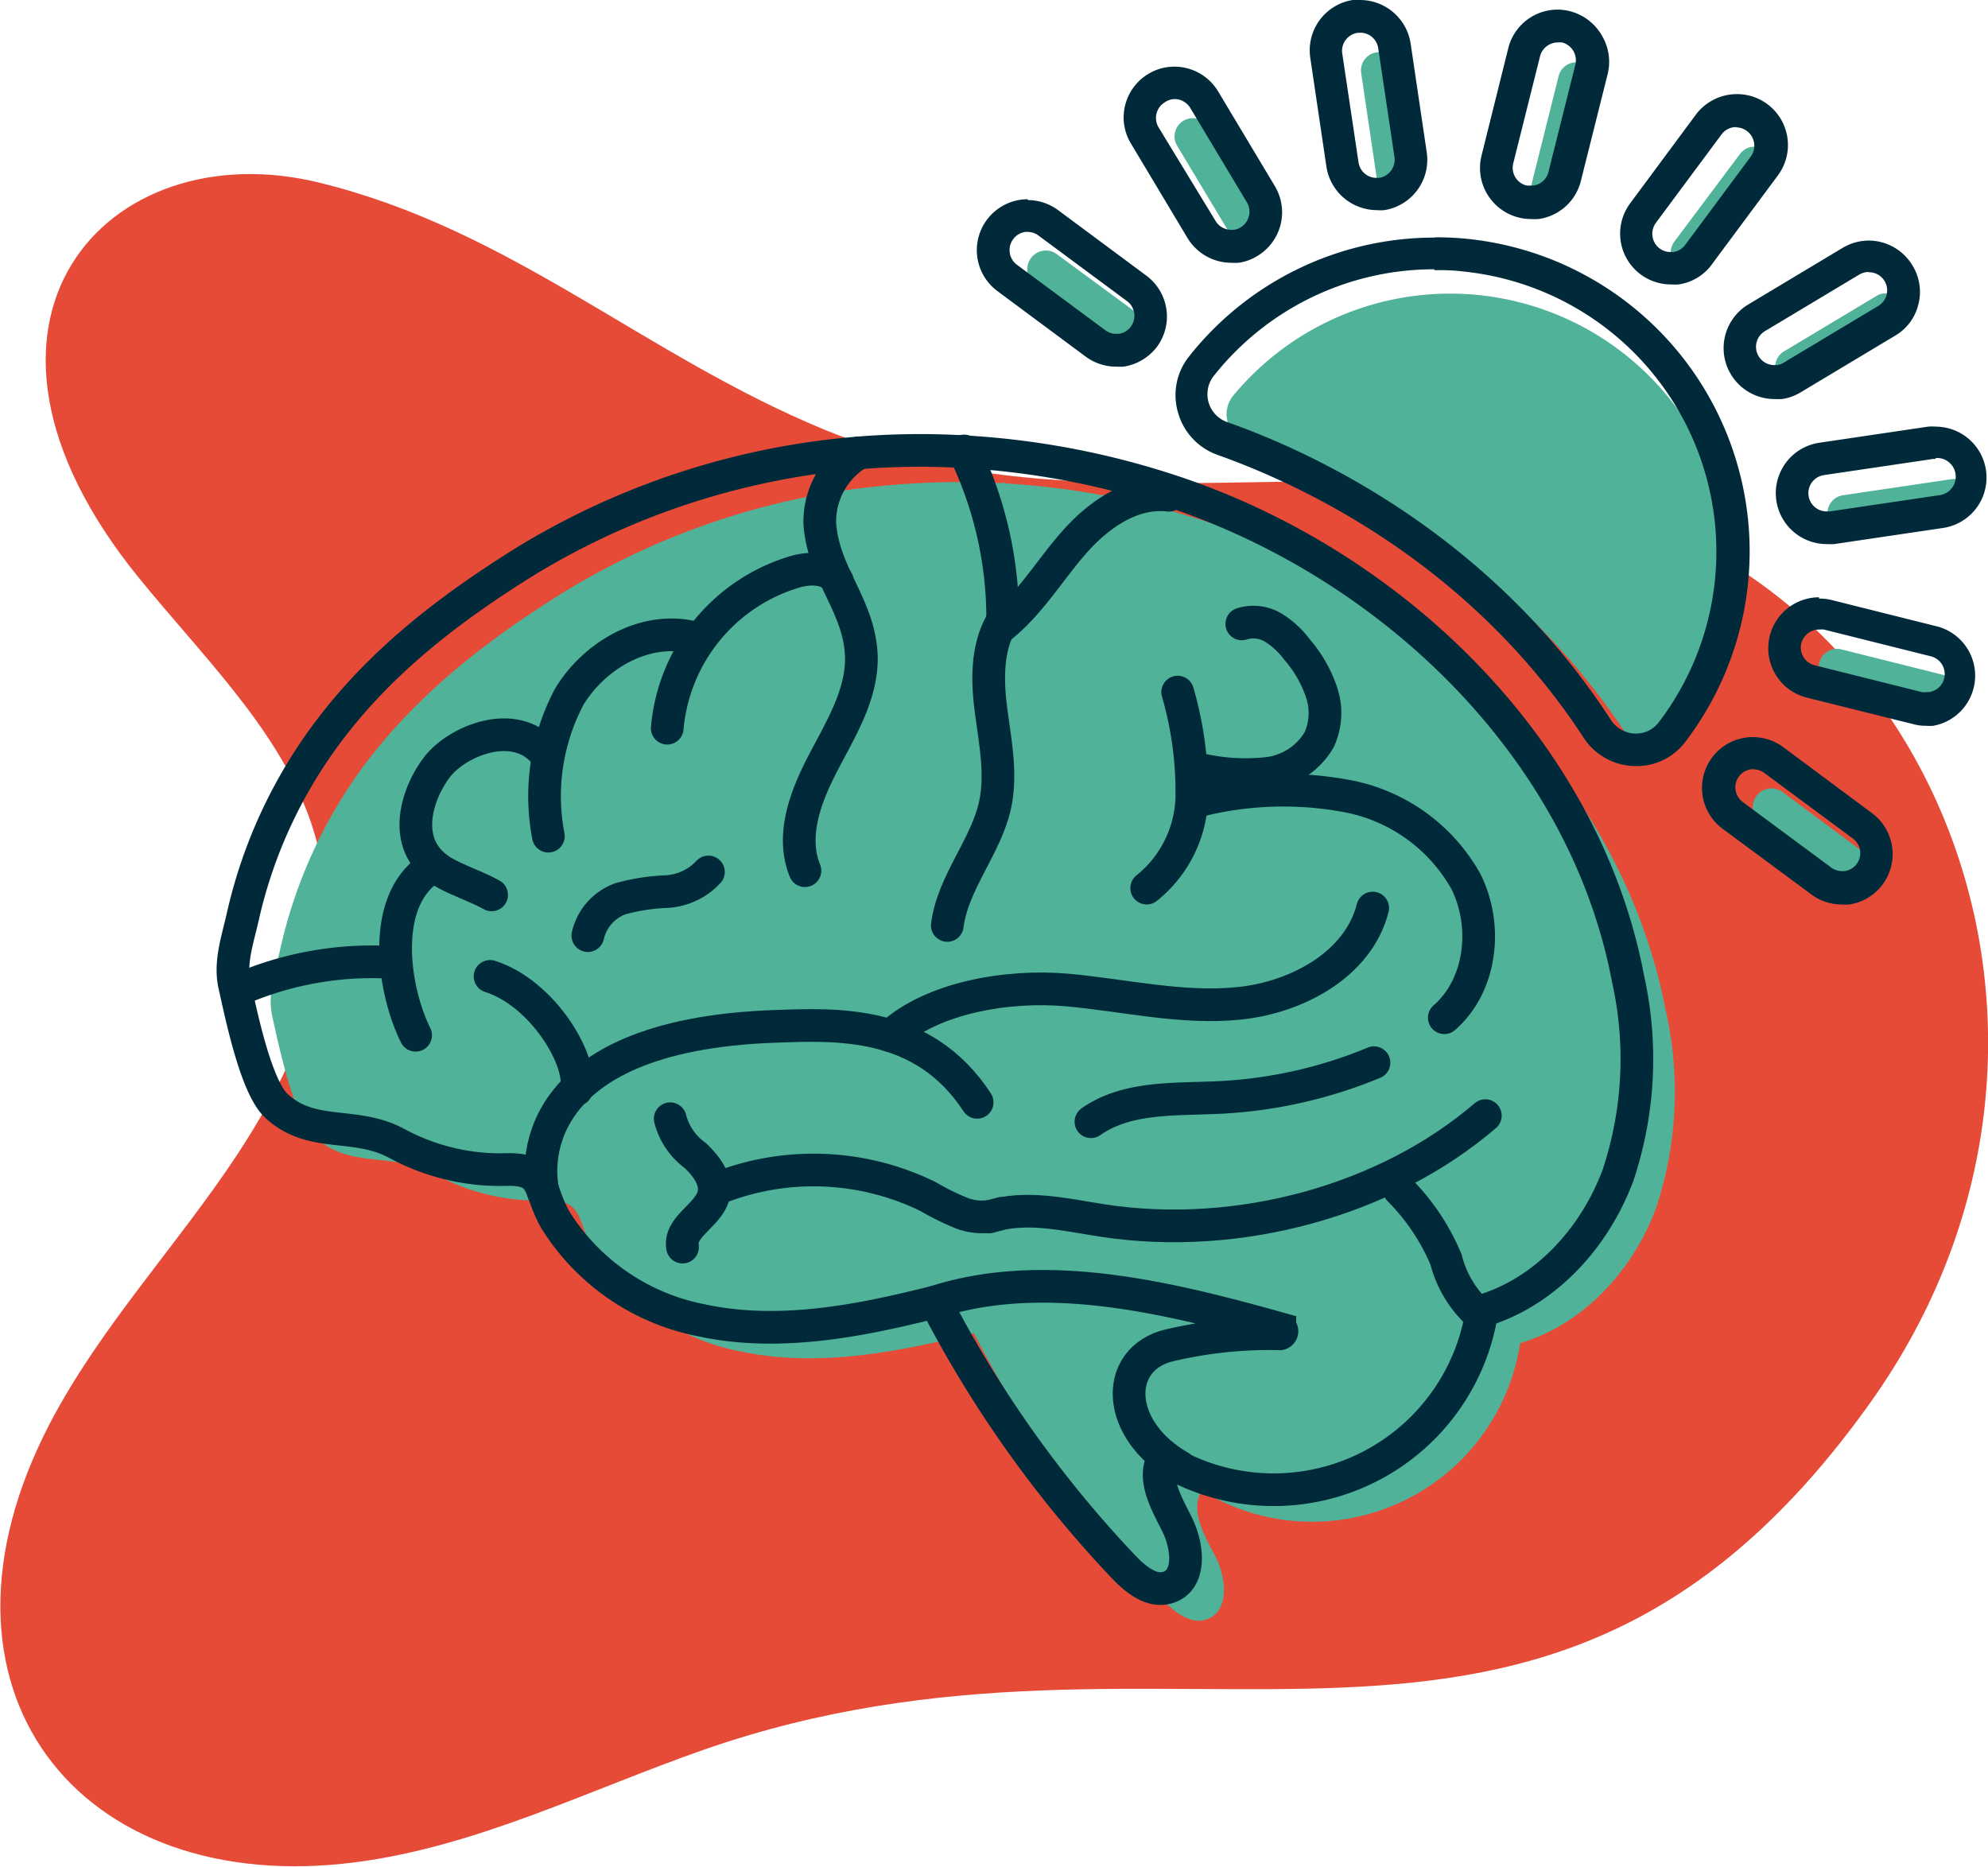 <svg xmlns="http://www.w3.org/2000/svg" viewBox="0 0 140.48 131.92"><defs><style>
      .icon1-1 {
        fill: #e64b38;
      }

      .icon1-2 {
        fill: #50b399;
      }

      .icon1-3, .icon1-4 {
        fill: none;
        stroke: #002a3a;
        stroke-linecap: round;
        stroke-width: 2.31px;
      }

      .icon1-3 {
        stroke-linejoin: round;
      }

      .icon1-4 {
        stroke-miterlimit: 10;
      }

      .icon1-5 {
        fill: #002a3a;
      }
    </style></defs><g id="Layer_2" data-name="Layer 2"><g id="Layer_1-2" data-name="Layer 1"><g><path class="icon1-1" d="M132.25,99c18.16-25.63,4.42-59.51-22.93-64-17.55-2.87-34.52,2.13-51-4.61C45.55,25.14,36.15,16.22,22.53,12.9,7.57,9.25-4.86,22.73,9.76,40.77c8.93,11,20.71,20,7,40.83-4.26,6.45-9.67,12.16-13.24,19-9.75,18.71,2,33.56,21.63,31,8.54-1.11,16.4-5.08,24.53-7.93C83.42,111.86,108.89,131.94,132.25,99Z"></path><path class="icon1-2" d="M117.71,71.42c-3.1-16.21-16.58-29.3-32.25-34.49a56.66,56.66,0,0,0-14.29-2.76l-.37-.08,0,.06a54.62,54.62,0,0,0-7.46.1h0a52.68,52.68,0,0,0-23.57,7.64c-5.25,3.28-10,6.94-13.75,11.81A34.38,34.38,0,0,0,19.82,67c-.36,1.6-.94,3.23-.58,4.83.45,2,1.49,7.12,3,8.5,2.49,2.35,5.51,1,8.53,2.67a15.26,15.26,0,0,0,7.74,1.84c2.79-.07,2.17,1.32,3.45,3.55a15.67,15.67,0,0,0,10.31,7.1c5.45,1.18,11.13.07,16.55-1.27A81.36,81.36,0,0,0,82.11,113c.84.89,2,1.84,3.16,1.44,1.6-.55,1.41-2.89.64-4.39s-1.85-3.24-1-4.71c.34.21.7.4,1.06.58l0,0,0,0a14.87,14.87,0,0,0,21.45-11c4.49-1.33,8-5.18,9.61-9.57A26,26,0,0,0,117.71,71.42Z"></path><g><path class="icon1-3" d="M28.05,80.81c-3-1.62-6-.32-8.53-2.67-1.46-1.38-2.5-6.55-2.94-8.5-.37-1.6.21-3.23.57-4.83a34.26,34.26,0,0,1,6.22-13.33c3.71-4.87,8.49-8.53,13.74-11.8a53.49,53.49,0,0,1,31.3-7.74,56.92,56.92,0,0,1,14.38,2.77C98.46,39.9,112,53,115.05,69.2a26,26,0,0,1-.72,13.87c-1.64,4.39-5.11,8.24-9.61,9.57A14.89,14.89,0,0,1,82.2,103.07c-.81,1.47.27,3.22,1,4.71s1,3.84-.63,4.39c-1.17.4-2.32-.55-3.17-1.44A81.36,81.36,0,0,1,66.1,92C60.68,93.37,55,94.48,49.55,93.3a15.69,15.69,0,0,1-10.31-7.1C38,84,38.58,82.58,35.8,82.65A15.32,15.32,0,0,1,28.05,80.81Z"></path><path class="icon1-4" d="M60.7,32a5.65,5.65,0,0,0-2.77,5c.25,3.66,2.88,5.85,2.94,9.52,0,2.66-1.46,5-2.71,7.4s-2.28,5.15-1.28,7.61"></path><path class="icon1-4" d="M68.13,31.87A27.15,27.15,0,0,1,70.85,44.2c2-1.64,3.35-3.94,5.06-5.88S80,34.7,82.6,35"></path><path class="icon1-4" d="M70.76,44c-1.07,1.89-1,4.2-.71,6.35s.72,4.35.28,6.47c-.63,3-3,5.52-3.39,8.58"></path><path class="icon1-4" d="M38.41,84.3C38,83,36.76,73.14,54.83,72.53c4.29-.15,10.42-.46,14.22,5.37"></path><path class="icon1-4" d="M62.92,73.2c3-2.75,8.37-3.6,12.45-3.24s8.16,1.37,12.24.94S96,68.13,97,64.17"></path><path class="icon1-4" d="M69.89,86c2.57-.86,5.39-.15,8.07.26,9.56,1.45,20-1.41,27-7.42"></path><path class="icon1-4" d="M98.87,84.07A15.43,15.43,0,0,1,102.18,89a7.81,7.81,0,0,0,2.3,3.85"></path><path class="icon1-4" d="M47.36,79.06a4.64,4.64,0,0,0,1.77,2.6c.78.74,1.54,1.73,1.3,2.78-.34,1.44-2.45,2.23-2.2,3.69"></path><path class="icon1-4" d="M50.66,84a18.37,18.37,0,0,1,14.94.57A17.86,17.86,0,0,0,68,85.75a4,4,0,0,0,2.76,0"></path><path class="icon1-4" d="M17,69.88A23.57,23.57,0,0,1,27.5,68"></path><path class="icon1-4" d="M29.37,73.16c-1.5-3-2.47-8.92.61-11.49"></path><path class="icon1-4" d="M40.74,77c.42-2.12-2.42-6.83-6.11-8"></path><path class="icon1-4" d="M34.74,63.24c-1-.56-2.18-.94-3.22-1.5-3.38-1.81-2.08-5.66-.64-7.53s5.45-3.49,7.56-1.06"></path><path class="icon1-4" d="M38.75,59.09a15,15,0,0,1,1.48-9.86C42,46.32,45.47,44.31,48.78,45"></path><path class="icon1-4" d="M47.15,51.46a12.68,12.68,0,0,1,9.09-11.07c1-.28,2.43-.29,2.93.68"></path><path class="icon1-4" d="M83.22,48.91a25.33,25.33,0,0,1,1,7.37,8.5,8.5,0,0,1-3.19,6.48"></path><path class="icon1-4" d="M85,56.51a24.5,24.5,0,0,1,10.4-.21,12.2,12.2,0,0,1,8.19,6c1.56,3.12,1.11,7.32-1.53,9.62"></path><path class="icon1-4" d="M85.15,54.45a14.25,14.25,0,0,0,4.46.2,4.85,4.85,0,0,0,3.61-2.38,4.54,4.54,0,0,0,.16-3.36,8.91,8.91,0,0,0-1.72-3A6.12,6.12,0,0,0,90,44.37a2.72,2.72,0,0,0-2.25-.28"></path><path class="icon1-4" d="M77.09,79.27c2.55-1.79,5.92-1.56,9-1.71a32.58,32.58,0,0,0,11-2.46"></path><path class="icon1-4" d="M41.54,66.12a3.62,3.62,0,0,1,2.31-2.61,14.41,14.41,0,0,1,3.21-.5,4.37,4.37,0,0,0,3-1.39"></path><path class="icon1-4" d="M66.1,92c7.65-2.44,16.31-.36,24.34,1.89a.19.19,0,0,1,0,.37,30.68,30.68,0,0,0-7.91.84c-3.81,1-3.76,5.89.83,8.55"></path></g><path class="icon1-2" d="M109.7,14.44a1.42,1.42,0,0,1-.5,0,1.29,1.29,0,0,1-.94-1.56l1.89-7.55a1.29,1.29,0,0,1,2.5.63l-1.89,7.54A1.29,1.29,0,0,1,109.7,14.44Zm9.88,4.67a1.31,1.31,0,0,1-1-.24,1.28,1.28,0,0,1-.26-1.8L123,10.82a1.29,1.29,0,0,1,2.07,1.53l-4.63,6.25A1.27,1.27,0,0,1,119.58,19.11Zm7.34,8.1a1.29,1.29,0,0,1-1.29-.62,1.27,1.27,0,0,1,.44-1.76l6.67-4A1.29,1.29,0,0,1,134.07,23l-6.67,4A1.38,1.38,0,0,1,126.92,27.21Zm11.38,9.14-7.69,1.15a1.3,1.3,0,0,1-1.47-1.09A1.29,1.29,0,0,1,130.23,35l7.69-1.14a1.28,1.28,0,1,1,.38,2.54Zm-.69,13.95a1.21,1.21,0,0,1-.5,0l-7.54-1.89a1.29,1.29,0,1,1,.62-2.5l7.55,1.89a1.28,1.28,0,0,1-.13,2.52Zm-6,12.63a1.33,1.33,0,0,1-1-.24l-6.25-4.64A1.29,1.29,0,1,1,126,56l6.24,4.64a1.29,1.29,0,0,1-.57,2.31Zm-51.25-38a1.25,1.25,0,0,1-1-.24l-6.25-4.63a1.29,1.29,0,0,1-.27-1.8A1.3,1.3,0,0,1,74.73,18L81,22.61a1.29,1.29,0,0,1,.26,1.81A1.26,1.26,0,0,1,80.4,24.92Zm8.1-7.34A1.28,1.28,0,0,1,87.2,17l-4-6.67A1.29,1.29,0,1,1,85.41,9l4,6.68A1.27,1.27,0,0,1,89,17.41,1.22,1.22,0,0,1,88.5,17.58ZM98.79,13.9a1.29,1.29,0,0,1-1.47-1.08l-1.14-7.7a1.29,1.29,0,0,1,2.55-.38l1.14,7.7A1.29,1.29,0,0,1,98.79,13.9Zm19.75,38.49A19.9,19.9,0,0,0,87.11,28a2.09,2.09,0,0,0,1,3.26c5.67,2,18.42,7.65,27.06,21A2.08,2.08,0,0,0,118.54,52.39Z"></path><path class="icon1-5" d="M96.12,2.31a1.28,1.28,0,0,1,1.27,1.1l1.15,7.69a1.3,1.3,0,0,1-1.09,1.47h-.19A1.28,1.28,0,0,1,96,11.48L94.85,3.79a1.29,1.29,0,0,1,1.08-1.47h.19M110.07,3a1.65,1.65,0,0,1,.31,0,1.3,1.3,0,0,1,.94,1.57l-1.89,7.54a1.28,1.28,0,0,1-1.06,1l-.19,0a1.65,1.65,0,0,1-.31,0,1.29,1.29,0,0,1-.94-1.56L108.82,4a1.3,1.3,0,0,1,1.25-1M83,7a1.3,1.3,0,0,1,1.11.63l4,6.67a1.29,1.29,0,0,1-.45,1.77,1.16,1.16,0,0,1-.47.17H87a1.29,1.29,0,0,1-1.1-.62L81.87,9a1.29,1.29,0,0,1,.44-1.77A1.25,1.25,0,0,1,83,7m39.72,2a1.3,1.3,0,0,1,1,2.06l-4.64,6.25a1.26,1.26,0,0,1-.84.5l-.19,0a1.29,1.29,0,0,1-.77-.25,1.3,1.3,0,0,1-.27-1.81l4.64-6.25a1.28,1.28,0,0,1,1-.52M72.63,16.39a1.29,1.29,0,0,1,.76.26l6.25,4.63a1.29,1.29,0,0,1,.27,1.8,1.27,1.27,0,0,1-.85.51h-.19a1.28,1.28,0,0,1-.76-.25l-6.25-4.63a1.29,1.29,0,0,1-.27-1.8,1.27,1.27,0,0,1,1-.53m28.75,2.71c.65,0,1.3,0,2,.09a19.9,19.9,0,0,1,13.87,31.87,2,2,0,0,1-1.61.79,2.11,2.11,0,0,1-1.79-1c-8.65-13.31-21.39-19-27.06-21a2.09,2.09,0,0,1-1-3.25,19.85,19.85,0,0,1,15.61-7.56m30.69.21a1.28,1.28,0,0,1,.66,2.39l-6.67,4a1.22,1.22,0,0,1-.47.17l-.19,0a1.29,1.29,0,0,1-.66-2.4l6.67-4a1.34,1.34,0,0,1,.66-.18m4.71,13.15A1.29,1.29,0,0,1,137,35l-7.7,1.14-.19,0a1.29,1.29,0,0,1-.19-2.57l7.7-1.14h.19m-8.24,12.06a1.73,1.73,0,0,1,.32,0l7.55,1.89a1.29,1.29,0,0,1-.13,2.53h-.18a1.17,1.17,0,0,1-.32,0l-7.55-1.89a1.28,1.28,0,0,1,.31-2.53m-4.66,9.88a1.28,1.28,0,0,1,.76.25l6.25,4.63a1.28,1.28,0,0,1-.58,2.31l-.19,0a1.29,1.29,0,0,1-.76-.26l-6.25-4.63a1.29,1.29,0,0,1,.77-2.32M96.12,0h0a3.23,3.23,0,0,0-.53,0,3.6,3.6,0,0,0-3,4.09l1.14,7.69a3.62,3.62,0,0,0,3.56,3.07,3.08,3.08,0,0,0,.53,0,3.6,3.6,0,0,0,3-4.08l-1.14-7.7A3.62,3.62,0,0,0,96.12,0Zm13.95.68h0a3.59,3.59,0,0,0-3.49,2.73L104.69,11a3.61,3.61,0,0,0,3.49,4.48,4.73,4.73,0,0,0,.53,0,3.59,3.59,0,0,0,3-2.69l1.89-7.54a3.62,3.62,0,0,0-.4-2.73A3.63,3.63,0,0,0,110.07.68ZM83,4.71a3.56,3.56,0,0,0-1.85.51,3.6,3.6,0,0,0-1.64,2.21,3.55,3.55,0,0,0,.41,2.72l4,6.68A3.62,3.62,0,0,0,87,18.57a4.58,4.58,0,0,0,.53,0,3.44,3.44,0,0,0,1.32-.48,3.6,3.6,0,0,0,1.24-4.93l-4-6.68A3.61,3.61,0,0,0,83,4.71Zm39.72,1.94a3.63,3.63,0,0,0-2.89,1.46l-4.63,6.25a3.59,3.59,0,0,0,2.89,5.74,3.23,3.23,0,0,0,.53,0A3.54,3.54,0,0,0,121,18.64l4.63-6.24a3.6,3.6,0,0,0-2.89-5.75ZM72.63,14.08h0a3.6,3.6,0,0,0-2.15,6.49l6.25,4.64a3.61,3.61,0,0,0,2.14.7,4.58,4.58,0,0,0,.53,0,3.66,3.66,0,0,0,2.37-1.42,3.6,3.6,0,0,0-.75-5l-6.25-4.64a3.62,3.62,0,0,0-2.14-.71Zm28.75,2.71A22.1,22.1,0,0,0,84,25.22a4.37,4.37,0,0,0-.76,3.92,4.43,4.43,0,0,0,2.78,3c6.24,2.22,17.91,7.77,25.89,20a4.42,4.42,0,0,0,3.73,2,4.29,4.29,0,0,0,3.44-1.7,22.2,22.2,0,0,0-15.49-35.57c-.72-.07-1.45-.1-2.17-.1Zm30.69.21a3.65,3.65,0,0,0-1.85.51l-6.67,4a3.6,3.6,0,0,0,1.85,6.69,4.73,4.73,0,0,0,.53,0,3.5,3.5,0,0,0,1.32-.48l6.67-4a3.51,3.51,0,0,0,1.64-2.21,3.55,3.55,0,0,0-.4-2.72A3.62,3.62,0,0,0,132.07,17Zm4.71,13.15h0a3.08,3.08,0,0,0-.53,0l-7.7,1.14a3.6,3.6,0,0,0,.53,7.16,4.55,4.55,0,0,0,.53,0l7.7-1.14a3.6,3.6,0,0,0-.53-7.16Zm-8.24,12.06h0a3.6,3.6,0,0,0-.87,7.09l7.55,1.88a3.22,3.22,0,0,0,.88.11,3,3,0,0,0,.52,0,3.6,3.6,0,0,0,.35-7l-7.55-1.89a3.65,3.65,0,0,0-.88-.1Zm-4.66,9.88h0a3.59,3.59,0,0,0-2.15,6.48L128,63.21a3.57,3.57,0,0,0,2.14.71,4.55,4.55,0,0,0,.53,0,3.6,3.6,0,0,0,1.62-6.45L126,52.79a3.61,3.61,0,0,0-2.14-.7Z"></path></g></g></g></svg>